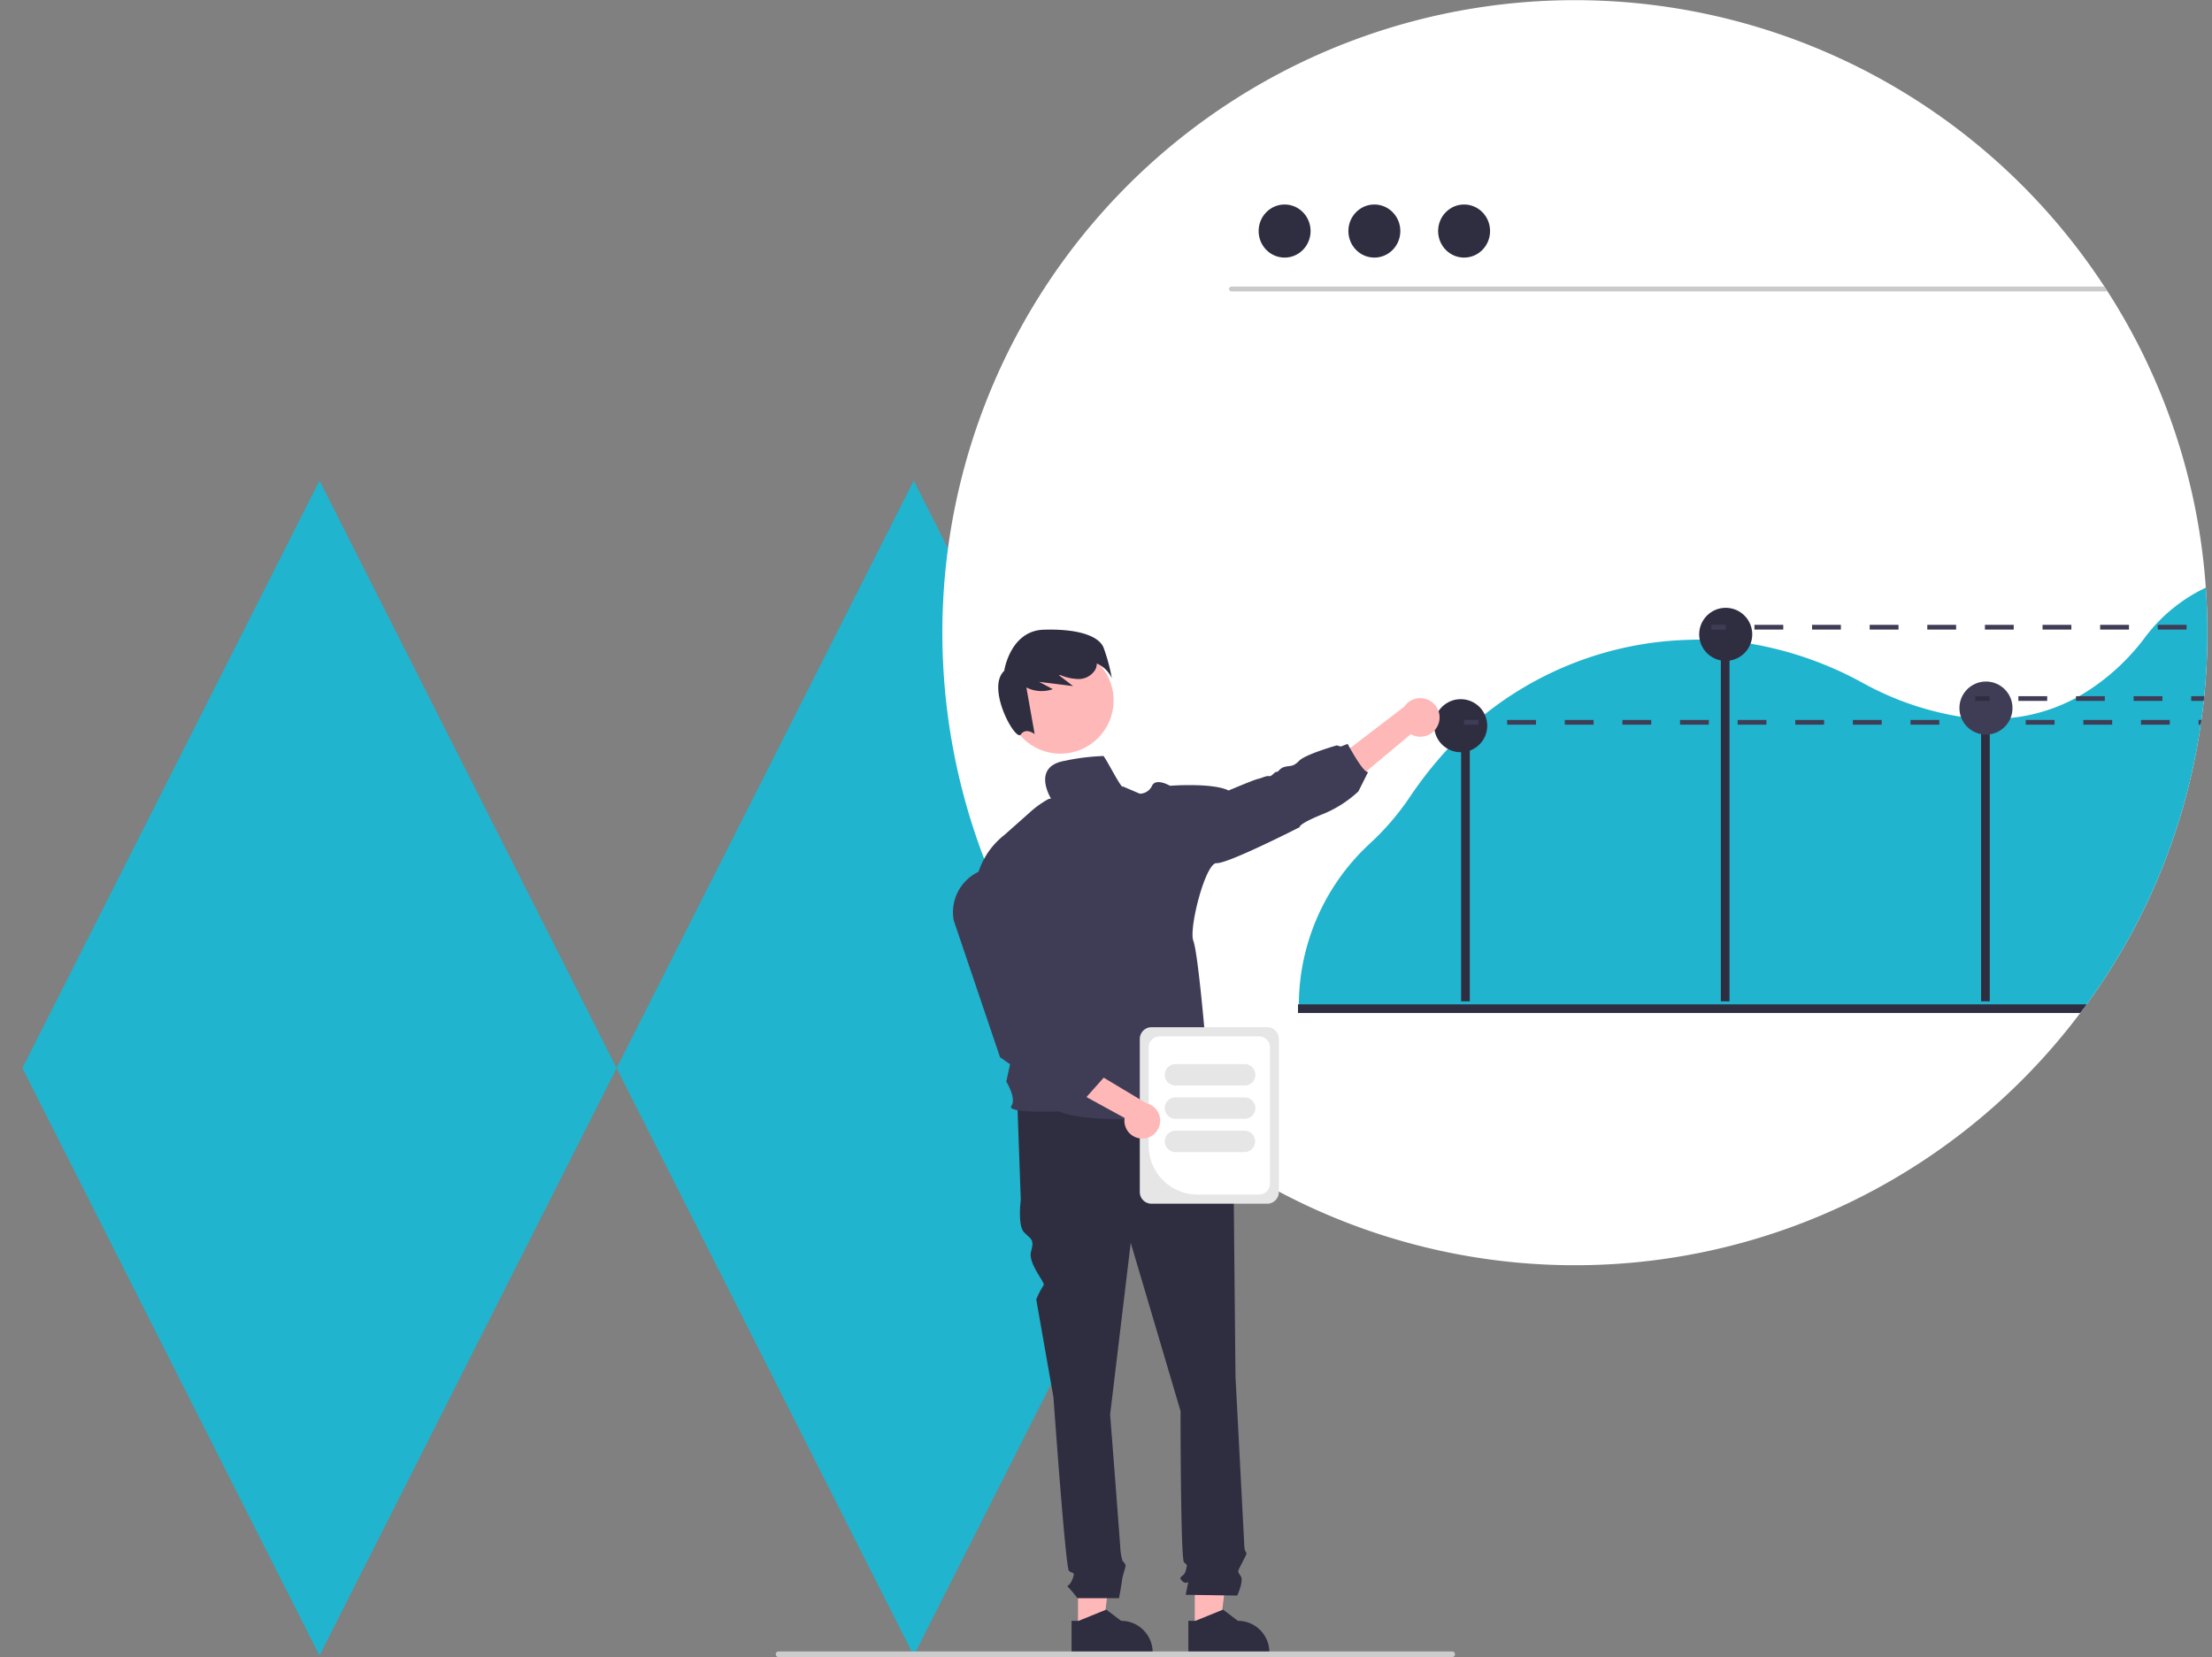 <svg xmlns="http://www.w3.org/2000/svg" xmlns:xlink="http://www.w3.org/1999/xlink" width="327" height="245" viewBox="0 0 327 245">
  <rect x="0" y="0" width="327" height="245" fill="#808080" stroke="none"/>
  <defs>
    <clipPath id="clip-path">
      <rect id="長方形_2460" data-name="長方形 2460" width="327" height="245" transform="translate(179 3238.968)" fill="#fff" stroke="#707070" stroke-width="1"/>
    </clipPath>
  </defs>
  <g id="str_img02" transform="translate(-179 -3238.968)" clip-path="url(#clip-path)">
    <path id="合体_27" data-name="合体 27" d="M-245.033,228.861-201.11,142l43.923,86.861-43.923,86.86Zm-87.846,0L-288.956,142l43.923,86.861-43.923,86.86Z" transform="translate(515.187 3168.029)" fill="#20b4ce"/>
    <g id="undraw_revenue_re_2bmg" transform="translate(293.68 3239.001)">
      <path id="パス_6426" data-name="パス 6426" d="M556.051,195.04q0,1.044-.025,2.084c-.007.453-.021.907-.039,1.36,0,.13-.007.257-.014.387q-.016.374-.032.738-.116,2.431-.359,4.826c-.007.077-.014.155-.021.229-.018.158-.032.316-.053.475-.049.475-.1.949-.162,1.417-.039.316-.077.629-.119.946-.021.151-.042.3-.06.45-.025.165-.046.327-.07.489-.011.07-.021.141-.032.214-.035.239-.07.482-.109.721-.046.313-.095.622-.148.935s-.1.619-.158.928-.109.619-.165.928-.116.622-.176.931q-.453,2.3-1.012,4.559-.221.881-.453,1.758-.385,1.424-.812,2.833c-.081.26-.162.52-.242.777-.091.3-.186.591-.281.882s-.19.587-.288.879-.2.583-.3.875-.2.58-.306.868-.207.58-.313.868-.214.576-.323.861q-.327.865-.671,1.712c-.112.285-.228.569-.348.851q-.7,1.7-1.469,3.357c-.112.246-.225.492-.341.735-.077.162-.151.32-.229.482-.13.267-.257.531-.387.794s-.264.538-.4.808q-.406.8-.826,1.6c-.278.531-.562,1.062-.854,1.585s-.587,1.047-.886,1.564c-.151.26-.3.52-.453.777q-.912,1.545-1.884,3.055t-1.993,2.97c-.341.489-.689.977-1.04,1.459-.141.193-.281.383-.422.573-.172.239-.351.475-.531.71a93.432,93.432,0,0,1-134.614,15.529q-1.54-1.286-3.023-2.636A93.981,93.981,0,0,1,383.19,244.5c-.566-.91-1.121-1.831-1.656-2.759a93.513,93.513,0,0,1,159.289-97.868c.155.235.309.475.464.714a92.943,92.943,0,0,1,14.528,43.8Q556.053,191.683,556.051,195.04Z" transform="translate(-344.411 -101.541)" fill="#fff"/>
      <path id="パス_6427" data-name="パス 6427" d="M619.471,222.694H489.961a.357.357,0,0,1,0-.714H619.007C619.162,222.216,619.317,222.455,619.471,222.694Z" transform="translate(-422.594 -179.646)" fill="#cacaca"/>
      <ellipse id="楕円形_197" data-name="楕円形 197" cx="3.84" cy="3.926" rx="3.84" ry="3.926" transform="translate(71.384 30.201)" fill="#2f2e41"/>
      <ellipse id="楕円形_198" data-name="楕円形 198" cx="3.84" cy="3.926" rx="3.84" ry="3.926" transform="translate(84.651 30.201)" fill="#2f2e41"/>
      <ellipse id="楕円形_199" data-name="楕円形 199" cx="3.84" cy="3.926" rx="3.84" ry="3.926" transform="translate(97.917 30.201)" fill="#2f2e41"/>
      <path id="パス_6428" data-name="パス 6428" d="M653.02,348.631a24.161,24.161,0,0,0-9.048,7.431,32.441,32.441,0,0,1-9.67,8.612c-.158.088-.313.172-.471.257a25.844,25.844,0,0,1-9.67,2.963,29.358,29.358,0,0,1-3.079.148c-.429,0-.858-.014-1.283-.035-1.009-.049-2.007-.148-2.988-.288a44.356,44.356,0,0,1-14.5-5,52.754,52.754,0,0,0-16.594-5.807q-1.561-.258-3.114-.4c-.429-.042-.854-.074-1.279-.1q-1.566-.105-3.128-.1c-.534,0-1.065.014-1.6.035a50.481,50.481,0,0,0-31.185,11.849l-.418.359c-.13.112-.26.229-.39.344a52.436,52.436,0,0,0-4.689,4.735,59.437,59.437,0,0,0-4.64,6.063,38.685,38.685,0,0,1-5.849,6.784,32.576,32.576,0,0,0-10.482,23.593v.176c0,.19,0,.383,0,.573H634.984c.141-.19.281-.38.418-.573.352-.482.7-.97,1.04-1.459q1.028-1.466,1.993-2.97t1.884-3.055c.151-.257.3-.517.453-.777.3-.517.594-1.04.886-1.564s.576-1.054.854-1.585.556-1.064.826-1.6c.137-.271.271-.541.4-.808s.257-.527.387-.794c.077-.162.151-.32.228-.482.116-.243.229-.489.341-.735q.77-1.661,1.469-3.357c.119-.281.236-.566.348-.851q.343-.849.671-1.712c.109-.285.214-.573.323-.861s.211-.576.313-.868.207-.58.306-.868.2-.583.3-.875.193-.583.288-.879.19-.587.281-.882c.081-.257.162-.517.243-.777q.427-1.408.812-2.833.232-.875.453-1.757.559-2.257,1.012-4.559c.06-.309.12-.619.176-.931s.112-.619.165-.928.109-.619.158-.928.1-.622.148-.935c.039-.239.074-.482.109-.721.01-.074.021-.144.032-.214.025-.165.046-.327.067-.489s.042-.3.063-.45c.042-.316.081-.629.12-.946.06-.467.112-.942.162-1.417h0c.014-.158.032-.316.049-.475.007-.074.014-.151.021-.228q.243-2.394.359-4.826.016-.364.032-.738c.007-.13.011-.257.014-.387.018-.453.032-.907.039-1.36q.026-1.039.025-2.084Q653.255,351.924,653.02,348.631Z" transform="translate(-441.615 -261.779)" fill="#20b4ce"/>
      <rect id="長方形_2454" data-name="長方形 2454" width="1.282" height="37.589" transform="translate(101.318 110.426)" fill="#2f2e41"/>
      <rect id="長方形_2455" data-name="長方形 2455" width="1.282" height="55.145" transform="translate(139.712 92.87)" fill="#2f2e41"/>
      <rect id="長方形_2456" data-name="長方形 2456" width="1.282" height="43.603" transform="translate(178.185 104.412)" fill="#2f2e41"/>
      <circle id="楕円形_200" data-name="楕円形 200" cx="3.923" cy="3.923" r="3.923" transform="translate(136.509 89.831)" fill="#2f2e41"/>
      <circle id="楕円形_201" data-name="楕円形 201" cx="3.923" cy="3.923" r="3.923" transform="translate(174.982 100.731)" fill="#3f3d56"/>
      <circle id="楕円形_202" data-name="楕円形 202" cx="3.923" cy="3.923" r="3.923" transform="translate(97.333 103.339)" fill="#2f2e41"/>
      <path id="パス_6429" data-name="パス 6429" d="M635.169,523.911c-.141.193-.281.383-.422.573-.172.239-.352.474-.531.71H518.583v-1.283Z" transform="translate(-441.381 -375.448)" fill="#2f2e41"/>
      <path id="パス_6430" data-name="パス 6430" d="M127.114,658.682h3.716l1.768-14.333h-5.484Z" transform="translate(-82.433 -417.86)" fill="#ffb8b8"/>
      <path id="パス_6431" data-name="パス 6431" d="M433.979,781.517a4.62,4.62,0,0,0-1.511-1.016,4.716,4.716,0,0,0-1.786-.351l-2.19-1.659-.116.046-3.965,1.613h-1.048v4.816h11.983v-.151A4.626,4.626,0,0,0,433.979,781.517Z" transform="translate(-379.631 -540.543)" fill="#2f2e41"/>
      <path id="パス_6432" data-name="パス 6432" d="M176.227,658.682h3.716l1.768-14.333h-5.484Z" transform="translate(-114.283 -417.86)" fill="#ffb8b8"/>
      <path id="パス_6433" data-name="パス 6433" d="M483.092,781.517a4.6,4.6,0,0,0-1.515-1.016,4.689,4.689,0,0,0-1.786-.351l-2.186-1.659-.12.049-3.965,1.61h-1.047l0,4.816h11.979v-.151A4.637,4.637,0,0,0,483.092,781.517Z" transform="translate(-411.479 -540.543)" fill="#2f2e41"/>
      <path id="パス_6434" data-name="パス 6434" d="M429.761,563.522l-29.2.762.508,14.217s-.508,3.808.508,4.824,1.523,1.016,1.015,2.793,2.175,4.68,1.849,5.005a13.135,13.135,0,0,0-1.087,2.1L405.9,607.7s1.777,25.133,2.285,25.641,1.015,0,.508,1.269-1.015.762-.508,1.269a18.679,18.679,0,0,1,1.269,1.523h6.138s.463-2.539.463-2.793.508-1.777.508-2.031-.449-.7-.449-.7a8.354,8.354,0,0,1-.313-1.582c0-.508-1.523-20.056-1.523-20.056l3.046-25.387,7.362,24.879s0,21.833.508,22.341.508.254.254,1.269-1.269.762-.508,1.523,1.016-.508.762.762l-.254,1.269,7.616.109s1.016-2.14.508-2.9-.477-.554.142-1.8.873-1.5.619-1.754-.254-1.6-.254-1.6l-1.269-24.291s-.254-25.641-.254-26.4a2.532,2.532,0,0,1,.211-1.142v-1.034l-.972-3.663Z" transform="translate(-364.847 -401.136)" fill="#2f2e41"/>
      <path id="パス_6435" data-name="パス 6435" d="M545.441,398.926a2.835,2.835,0,0,1-4.081,1.5l-12.673,10.617-.689-5.19,12.4-9.489a2.85,2.85,0,0,1,5.047,2.563Z" transform="translate(-447.487 -291.91)" fill="#ffb8b8"/>
      <circle id="楕円形_203" data-name="楕円形 203" cx="7.87" cy="7.87" r="7.87" transform="translate(34.203 95.658)" fill="#ffb8b8"/>
      <path id="パス_6436" data-name="パス 6436" d="M408.079,368.916c-.733-1.746-3.873-2.783-8.841-2.627s-5.839,6.081-5.839,6.081c-2.737,2.551,1.682,10.515,2.448,9.417s2.054-.06,2.054-.06l-1.226-6.9a4.964,4.964,0,0,0,3.906.252L398.562,374l5.019.625-2.07-1.592.151-.051a7.354,7.354,0,0,0,2.622.6,2.866,2.866,0,0,0,2.619-1.46,2.158,2.158,0,0,0,.187-.835,4.367,4.367,0,0,1,2.219,2.177A26.856,26.856,0,0,0,408.079,368.916Z" transform="translate(-359.626 -273.22)" fill="#2f2e41"/>
      <path id="パス_6437" data-name="パス 6437" d="M401.38,416.154a31.372,31.372,0,0,0-5.624.7c-5.048.851-2.025,5.647-2.025,5.647s.228-.116-.39,0a13.964,13.964,0,0,0-2.728,1.94l-3.772,3.35c-5.684,4.461-4.411,11.42-4.411,11.42l8.288,8.341-3.631,16.735s1.543,2.485.745,3.6,7.03.794,7.03.794c5.4,2.408,24.436.373,24.436.373-.264-.689-2.812-6.028-2.812-6.028,1.107-1.912.053-4.675.053-4.675s-1.1-13.069-1.8-14.875,1.8-11.6,3.445-11.491,12.271-5.315,12.271-5.315-.267-.425,3.241-1.859a17.193,17.193,0,0,0,5.445-3.434l1.441-2.879c-.692.267-3.03-4.141-3.03-4.141l-1.019.389-.591-.171s-4.608,1.311-5.55,2.267-1.258.689-2.109.9-.956.812-1.223.745-.742.742-1.114.636-1.171.32-1.7.425-4.3,1.7-4.3,1.7c-2.334-1.181-8.661-.7-8.661-.7s-2.07-1.22-2.657,0a2,2,0,0,1-1.8,1.171l-2.524-1.079C404.147,421.18,401.394,415.6,401.38,416.154Z" transform="translate(-353.007 -304.404)" fill="#3f3d56"/>
      <path id="パス_6438" data-name="パス 6438" d="M298.947,796.5a.417.417,0,0,0,.418.418h99.576a.418.418,0,0,0,0-.837H299.365a.417.417,0,0,0-.418.418Z" transform="translate(-298.947 -551.949)" fill="#ccc"/>
      <rect id="長方形_2457" data-name="長方形 2457" width="2.109" height="0.703" transform="translate(101.757 106.409)" fill="#3f3d56"/>
      <path id="パス_6439" data-name="パス 6439" d="M606.553,404.271v.7h4.26v-.7Zm8.52,0v.7h4.257v-.7Zm8.517,0v.7h4.26v-.7Zm8.517,0v.7h4.26v-.7Zm8.52,0v.7h4.257v-.7Zm8.517,0v.7h4.26v-.7Zm8.517,0v.7h4.26v-.7Zm8.52,0v.7h4.257v-.7Zm8.517,0v.7h4.26v-.7Zm8.517,0v.7h4.26v-.7Zm8.517,0v.7h4.26v-.7Zm8.52,0v.7h4.257v-.7Zm8.517,0v.7h.316c.011-.074.021-.144.032-.214.025-.162.046-.323.07-.489Z" transform="translate(-498.43 -297.861)" fill="#3f3d56"/>
      <rect id="長方形_2458" data-name="長方形 2458" width="2.109" height="0.703" transform="translate(138.313 92.349)" fill="#3f3d56"/>
      <path id="パス_6440" data-name="パス 6440" d="M710.553,364.271v.7h4.26v-.7Zm8.52,0v.7h4.257v-.7Zm8.517,0v.7h4.26v-.7Zm8.517,0v.7h4.26v-.7Zm8.52,0v.7h4.257v-.7Zm8.517,0v.7h4.26v-.7Zm8.517,0v.7h4.26v-.7Zm8.52,0v.7h4.257v-.7Z" transform="translate(-565.874 -271.921)" fill="#3f3d56"/>
      <rect id="長方形_2459" data-name="長方形 2459" width="2.109" height="0.703" transform="translate(177.33 102.894)" fill="#2f2e41"/>
      <path id="パス_6441" data-name="パス 6441" d="M821.553,394.271v.7h4.26v-.7Zm8.52,0v.7h4.257v-.7Zm8.517,0v.7h4.26v-.7Zm8.517,0v.7h1.852c.014-.158.032-.316.049-.475.007-.074.014-.151.021-.228Z" transform="translate(-637.857 -291.376)" fill="#3f3d56"/>
      <path id="パス_6442" data-name="パス 6442" d="M452.053,557.891v-22.64a1.73,1.73,0,0,1,1.728-1.728h17.1a1.73,1.73,0,0,1,1.728,1.728v22.64a1.73,1.73,0,0,1-1.728,1.728h-17.1A1.73,1.73,0,0,1,452.053,557.891Z" transform="translate(-398.236 -381.681)" fill="#e6e6e6"/>
      <path id="パス_6443" data-name="パス 6443" d="M455.785,553.556V539a1.62,1.62,0,0,1,1.619-1.619H472.1A1.621,1.621,0,0,1,473.716,539v20.146a1.621,1.621,0,0,1-1.619,1.619h-9.1A7.218,7.218,0,0,1,455.785,553.556Z" transform="translate(-400.656 -384.184)" fill="#fff"/>
      <path id="パス_6444" data-name="パス 6444" d="M462.553,550.622a1.583,1.583,0,0,1,1.582-1.582h10.193a1.582,1.582,0,1,1,0,3.163H464.135A1.583,1.583,0,0,1,462.553,550.622Z" transform="translate(-405.046 -391.745)" fill="#e6e6e6"/>
      <path id="パス_6445" data-name="パス 6445" d="M462.553,564.623a1.583,1.583,0,0,1,1.582-1.582h10.193a1.582,1.582,0,1,1,0,3.163H464.135A1.583,1.583,0,0,1,462.553,564.623Z" transform="translate(-405.046 -400.824)" fill="#e6e6e6"/>
      <path id="パス_6446" data-name="パス 6446" d="M462.553,578.623a1.583,1.583,0,0,1,1.582-1.582h10.193a1.582,1.582,0,1,1,0,3.164H464.135A1.583,1.583,0,0,1,462.553,578.623Z" transform="translate(-405.046 -409.903)" fill="#e6e6e6"/>
      <path id="パス_6447" data-name="パス 6447" d="M421.388,555.724a2.63,2.63,0,0,1-2.646-3.044l-14.6-7.993,4.272-2.311,13.528,8.125a2.645,2.645,0,0,1-.556,5.223Z" transform="translate(-367.167 -387.423)" fill="#ffb8b8"/>
      <path id="パス_6448" data-name="パス 6448" d="M393.024,500.509l-5.177-.919-1.853-1.541-1.247-.635-4.3-3.016-.013-.038-6.827-20.179a6.61,6.61,0,0,1,4.891-7.641h0a6.6,6.6,0,0,1,8.144,5.575l2.2,17.295,3.642,3.761,1.593.309.367,1.716,1.391,2.151Z" transform="translate(-347.292 -338.116)" fill="#3f3d56"/>
    </g>
  </g>
</svg>
